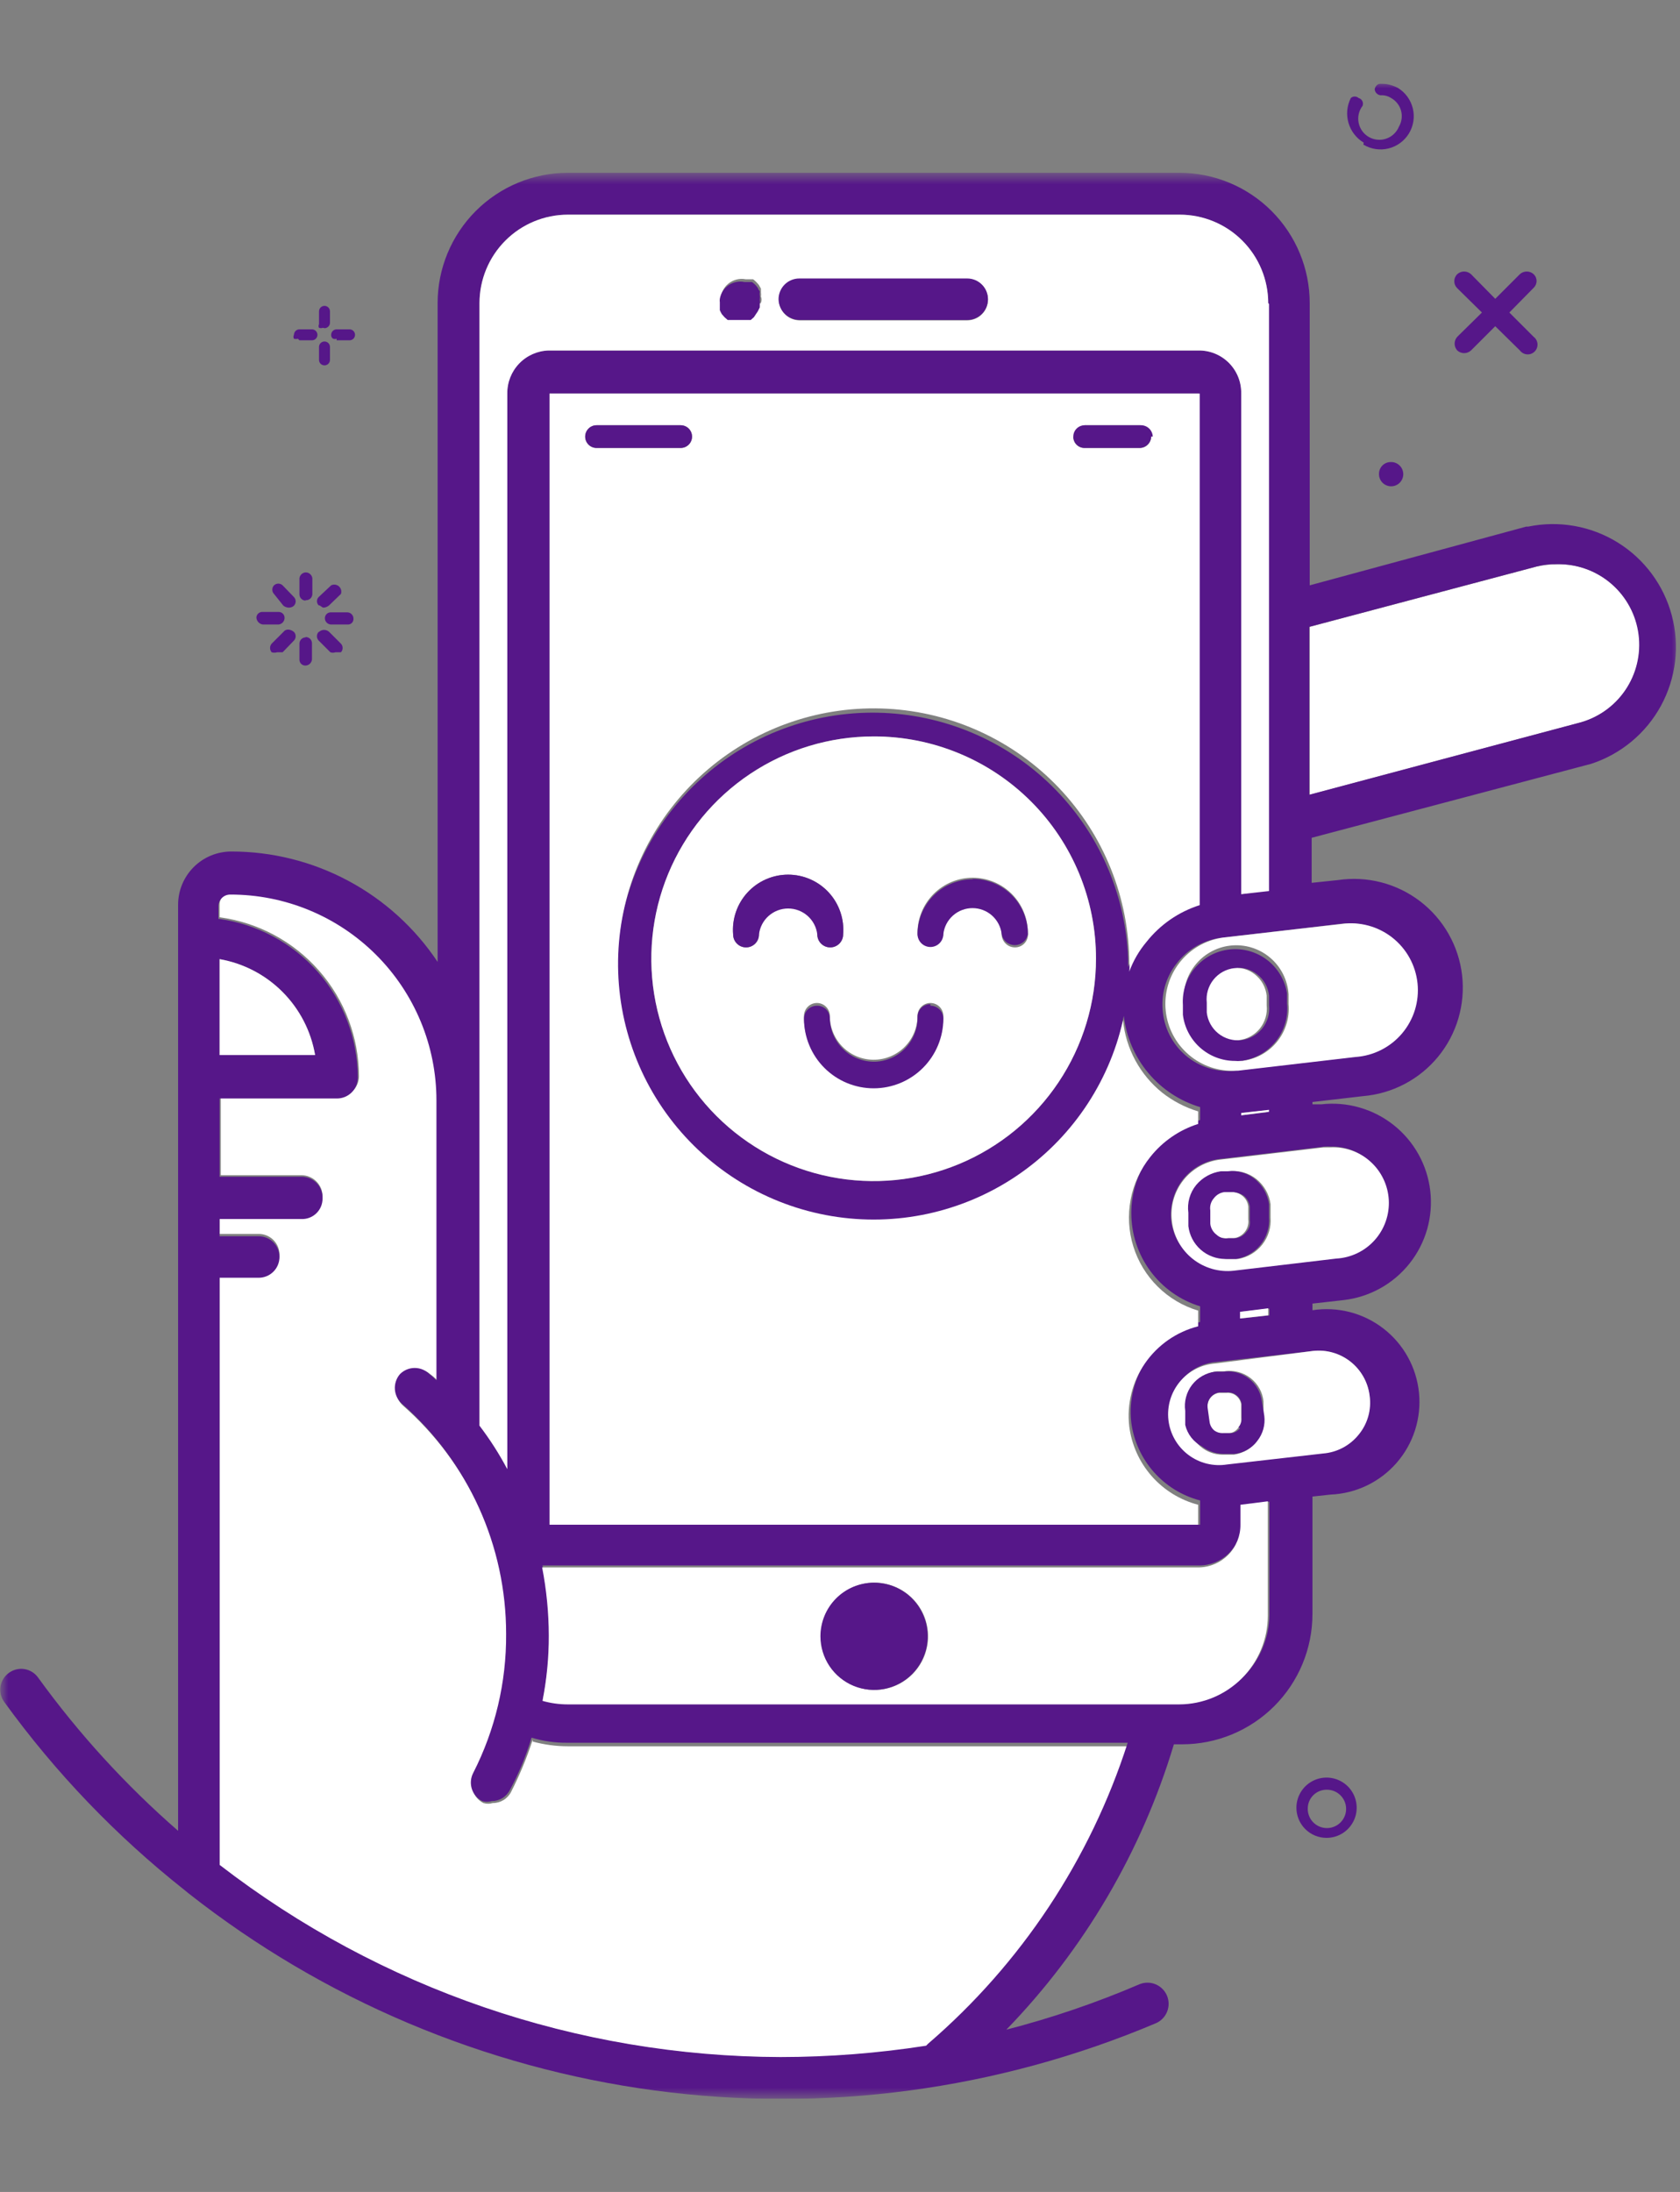 <svg width="105" height="137" viewBox="0 0 105 137" fill="none" xmlns="http://www.w3.org/2000/svg">
<rect x="0" y="0" width="105" height="137" fill="#808080" stroke="none"/>
<g clip-path="url(#clip0_24_24962)">
<g clip-path="url(#clip1_24_24962)">
<mask id="mask0_24_24962" style="mask-type:luminance" maskUnits="userSpaceOnUse" x="-1" y="4" width="107" height="129">
<path d="M105.856 4.781H-0.709V132.729H105.856V4.781Z" fill="white"/>
</mask>
<g mask="url(#mask0_24_24962)">
<mask id="mask1_24_24962" style="mask-type:luminance" maskUnits="userSpaceOnUse" x="0" y="10" width="105" height="122">
<path d="M105 10.8H0V131.188H105V10.8Z" fill="white"/>
</mask>
<g mask="url(#mask1_24_24962)">
<path d="M33.296 108.73C32.934 109.848 32.484 110.936 31.95 111.984C31.845 112.198 31.681 112.378 31.477 112.504C31.274 112.629 31.039 112.695 30.8 112.693C30.609 112.753 30.404 112.753 30.213 112.693C30.06 112.615 29.923 112.508 29.811 112.377C29.7 112.246 29.615 112.094 29.563 111.93C29.51 111.766 29.491 111.594 29.506 111.422C29.521 111.251 29.57 111.084 29.651 110.932C31.021 108.243 31.726 105.265 31.706 102.247C31.707 99.524 31.127 96.832 30.005 94.352C28.883 91.871 27.244 89.659 25.198 87.862C25.07 87.749 24.964 87.613 24.889 87.46C24.813 87.307 24.768 87.14 24.757 86.97C24.745 86.799 24.768 86.629 24.823 86.467C24.877 86.305 24.963 86.156 25.076 86.027C25.188 85.899 25.325 85.793 25.478 85.718C25.631 85.642 25.797 85.597 25.968 85.586C26.138 85.575 26.309 85.597 26.471 85.652C26.633 85.706 26.782 85.792 26.91 85.905C27.069 86.022 27.216 86.153 27.351 86.296V68.682C27.344 65.267 25.983 61.994 23.566 59.581C21.149 57.169 17.873 55.814 14.458 55.814C14.361 55.81 14.264 55.827 14.173 55.863C14.083 55.898 14.001 55.952 13.932 56.021C13.863 56.09 13.809 56.172 13.773 56.263C13.738 56.354 13.721 56.45 13.724 56.548V57.331C16.131 57.656 18.338 58.84 19.939 60.666C21.54 62.492 22.426 64.835 22.434 67.263C22.434 67.607 22.297 67.937 22.054 68.18C21.811 68.423 21.481 68.56 21.137 68.56H13.798V73.453H18.862C19.208 73.459 19.538 73.601 19.78 73.848C20.023 74.095 20.159 74.427 20.158 74.774C20.158 75.118 20.022 75.447 19.779 75.69C19.535 75.934 19.206 76.07 18.862 76.07H13.724V77.122H16.171C16.515 77.122 16.845 77.259 17.088 77.502C17.331 77.745 17.467 78.075 17.467 78.419C17.467 78.763 17.331 79.092 17.088 79.336C16.845 79.579 16.515 79.715 16.171 79.715H13.724V116.583C23.776 124.342 36.108 128.564 48.806 128.595C51.886 128.596 54.961 128.359 58.004 127.885H58.127C63.92 122.901 68.229 116.418 70.579 109.146H35.497C34.754 109.146 34.013 109.047 33.296 108.852" fill="white"/>
<path d="M97.343 35.264C96.906 35.264 96.472 35.313 96.046 35.41L81.857 39.178V49.673L98.639 45.196C99.843 44.9 100.895 44.17 101.595 43.147C102.295 42.124 102.593 40.879 102.433 39.65C102.272 38.421 101.664 37.294 100.725 36.485C99.786 35.675 98.582 35.241 97.343 35.264Z" fill="white"/>
<path d="M95.386 32.915L81.857 36.585V18.946C81.857 16.786 80.999 14.714 79.471 13.186C77.943 11.658 75.871 10.8 73.71 10.8H35.497C33.337 10.8 31.265 11.658 29.737 13.186C28.209 14.714 27.351 16.786 27.351 18.946V60.12C25.936 57.997 24.019 56.256 21.77 55.053C19.521 53.849 17.009 53.22 14.458 53.221C13.576 53.221 12.73 53.571 12.106 54.195C11.482 54.819 11.131 55.665 11.131 56.548V114.43C7.857 111.577 4.918 108.359 2.373 104.84C2.271 104.7 2.143 104.582 1.995 104.493C1.847 104.403 1.683 104.344 1.512 104.319C1.341 104.294 1.167 104.303 1 104.347C0.833 104.39 0.676 104.466 0.538 104.571C0.263 104.776 0.08 105.081 0.03 105.42C-0.021 105.76 0.065 106.105 0.269 106.381C3.464 110.793 7.251 114.744 11.523 118.124L11.792 118.344C20.218 124.975 30.269 129.226 40.896 130.655C51.523 132.083 62.339 130.637 72.218 126.466C72.543 126.333 72.801 126.077 72.936 125.753C73.072 125.43 73.073 125.066 72.94 124.741C72.807 124.417 72.55 124.159 72.227 124.023C71.903 123.888 71.54 123.887 71.215 124.02C68.519 125.177 65.738 126.125 62.897 126.858C67.764 121.836 71.355 115.72 73.368 109.023H73.882C76.042 109.023 78.114 108.165 79.642 106.637C81.17 105.109 82.028 103.037 82.028 100.877V93.537L83.154 93.415C83.942 93.383 84.715 93.19 85.427 92.849C86.138 92.507 86.772 92.024 87.29 91.429C87.808 90.834 88.2 90.139 88.44 89.388C88.68 88.636 88.765 87.844 88.688 87.058C88.611 86.273 88.375 85.512 87.994 84.821C87.613 84.13 87.094 83.524 86.471 83.041C85.847 82.557 85.132 82.206 84.368 82.008C83.604 81.811 82.808 81.772 82.028 81.892V81.477L83.985 81.257C84.788 81.163 85.566 80.913 86.272 80.519C86.978 80.126 87.6 79.597 88.102 78.963C88.604 78.33 88.977 77.603 89.198 76.826C89.419 76.048 89.485 75.234 89.392 74.431C89.299 73.628 89.048 72.851 88.655 72.144C88.261 71.438 87.733 70.816 87.099 70.314C86.465 69.812 85.739 69.44 84.961 69.219C84.183 68.997 83.37 68.931 82.566 69.024H82.028V68.878L85.184 68.511C86.093 68.436 86.978 68.178 87.785 67.754C88.593 67.331 89.306 66.749 89.885 66.043C90.463 65.338 90.893 64.523 91.15 63.648C91.406 62.773 91.485 61.855 91.38 60.95C91.275 60.044 90.989 59.168 90.538 58.375C90.088 57.582 89.483 56.887 88.759 56.333C88.035 55.779 87.206 55.375 86.323 55.147C85.44 54.92 84.52 54.872 83.618 55.007L81.979 55.178V52.364L99.447 47.741C101.313 47.132 102.875 45.831 103.813 44.106C104.75 42.381 104.991 40.363 104.487 38.466C103.983 36.568 102.772 34.936 101.102 33.904C99.432 32.872 97.43 32.518 95.508 32.915H95.386ZM86.848 58.603C87.284 58.942 87.648 59.366 87.917 59.85C88.186 60.333 88.355 60.866 88.413 61.416C88.537 62.512 88.22 63.612 87.533 64.474C87.196 64.908 86.776 65.27 86.297 65.539C85.818 65.808 85.29 65.978 84.744 66.04L77.404 66.896C76.857 66.982 76.297 66.956 75.76 66.821C75.222 66.685 74.717 66.441 74.276 66.106C73.835 65.769 73.467 65.348 73.193 64.865C72.919 64.383 72.746 63.851 72.683 63.3C72.614 62.755 72.654 62.202 72.801 61.672C72.948 61.143 73.199 60.648 73.539 60.217C73.884 59.765 74.319 59.388 74.815 59.111C75.312 58.833 75.86 58.66 76.426 58.603L83.765 57.746C84.31 57.669 84.865 57.705 85.396 57.852C85.927 57.999 86.421 58.255 86.848 58.603ZM86.554 74.749C86.657 75.666 86.394 76.588 85.821 77.312C85.249 78.036 84.413 78.504 83.496 78.614L77.087 79.348C76.166 79.452 75.242 79.189 74.514 78.617C73.786 78.045 73.313 77.209 73.197 76.29C73.105 75.372 73.367 74.453 73.931 73.722C74.227 73.348 74.597 73.04 75.018 72.817C75.439 72.594 75.902 72.46 76.377 72.425L82.787 71.666C82.925 71.655 83.064 71.655 83.203 71.666C84.06 71.65 84.892 71.959 85.532 72.531C86.172 73.103 86.572 73.895 86.652 74.749M85.6 87.25C85.647 87.664 85.611 88.082 85.493 88.482C85.376 88.881 85.179 89.252 84.915 89.574C84.66 89.906 84.34 90.182 83.974 90.384C83.607 90.586 83.203 90.71 82.787 90.749L76.793 91.433C76.369 91.502 75.935 91.484 75.518 91.381C75.101 91.277 74.709 91.09 74.367 90.831C74.024 90.572 73.737 90.246 73.524 89.874C73.31 89.501 73.175 89.088 73.125 88.662C73.076 88.235 73.113 87.802 73.235 87.39C73.357 86.978 73.561 86.596 73.836 86.265C74.11 85.934 74.448 85.662 74.83 85.466C75.212 85.269 75.63 85.152 76.059 85.122L82.077 84.437C82.916 84.347 83.757 84.593 84.417 85.119C85.076 85.646 85.502 86.412 85.6 87.25ZM74.909 56.279C73.588 56.68 72.424 57.484 71.582 58.578C71.131 59.14 70.768 59.767 70.506 60.438C70.506 60.266 70.506 60.095 70.506 59.924C70.354 55.845 68.647 51.979 65.735 49.119C62.823 46.259 58.926 44.623 54.846 44.545C50.765 44.467 46.809 45.955 43.79 48.702C40.771 51.448 38.918 55.247 38.612 59.317C38.305 63.387 39.568 67.42 42.141 70.588C44.714 73.757 48.403 75.82 52.449 76.354C56.495 76.889 60.593 75.855 63.901 73.463C67.209 71.072 69.475 67.505 70.237 63.495C70.387 64.808 70.919 66.048 71.767 67.061C72.615 68.074 73.741 68.817 75.007 69.196V70.003C73.762 70.386 72.672 71.158 71.898 72.206C71.124 73.254 70.706 74.523 70.706 75.825C70.706 77.128 71.124 78.397 71.898 79.445C72.672 80.493 73.762 81.265 75.007 81.648V82.626C73.658 82.982 72.482 83.809 71.691 84.959C70.901 86.108 70.55 87.503 70.701 88.889C70.849 90.041 71.338 91.123 72.105 91.995C72.873 92.867 73.883 93.489 75.007 93.782V95.299H34.348V24.598H74.885L74.909 56.279ZM68.499 59.924C68.499 62.672 67.685 65.359 66.158 67.644C64.631 69.929 62.461 71.71 59.922 72.762C57.383 73.813 54.589 74.088 51.893 73.552C49.197 73.016 46.722 71.693 44.778 69.749C42.835 67.806 41.511 65.33 40.975 62.635C40.439 59.939 40.714 57.145 41.766 54.606C42.818 52.067 44.599 49.897 46.884 48.37C49.169 46.843 51.856 46.028 54.604 46.028C56.43 46.025 58.238 46.382 59.925 47.079C61.613 47.776 63.146 48.8 64.437 50.091C65.728 51.382 66.751 52.915 67.448 54.602C68.146 56.29 68.503 58.098 68.499 59.924ZM73.71 106.406H35.497C34.968 106.405 34.441 106.331 33.932 106.185C34.197 104.84 34.328 103.471 34.323 102.1C34.318 100.671 34.179 99.246 33.907 97.843H34.323H74.909C75.599 97.856 76.267 97.596 76.766 97.12C77.266 96.643 77.556 95.989 77.576 95.299V94.076L79.337 93.856V100.901C79.331 102.361 78.75 103.76 77.719 104.795C76.689 105.83 75.293 106.417 73.833 106.43L73.71 106.406ZM77.576 82.406V81.99L79.337 81.795V82.211L77.576 82.406ZM77.576 69.709V69.563L79.19 69.391V69.514L77.576 69.709ZM77.576 55.887V24.598C77.586 24.244 77.524 23.891 77.394 23.562C77.263 23.232 77.068 22.933 76.819 22.681C76.569 22.43 76.272 22.231 75.943 22.098C75.615 21.965 75.263 21.9 74.909 21.907H34.299C33.951 21.91 33.607 21.982 33.287 22.12C32.968 22.257 32.679 22.457 32.437 22.708C32.196 22.958 32.007 23.255 31.881 23.579C31.755 23.903 31.696 24.25 31.706 24.598V91.8C31.202 90.849 30.621 89.941 29.969 89.085V18.946C29.969 17.48 30.551 16.074 31.588 15.037C32.625 14 34.031 13.418 35.497 13.418H73.71C75.179 13.418 76.588 13.999 77.629 15.035C78.669 16.072 79.257 17.478 79.264 18.946V55.642L77.576 55.887ZM13.724 59.948C15.216 60.209 16.591 60.925 17.659 61.999C18.728 63.072 19.439 64.449 19.694 65.942H13.724V59.948ZM58.004 127.738L57.882 127.861C54.871 128.33 51.829 128.567 48.782 128.57C36.092 128.534 23.769 124.312 13.724 116.558V79.862H16.171C16.515 79.862 16.845 79.725 17.088 79.482C17.331 79.239 17.467 78.909 17.467 78.565C17.467 78.222 17.331 77.892 17.088 77.649C16.845 77.405 16.515 77.269 16.171 77.269H13.724V76.192H18.862C19.033 76.196 19.203 76.165 19.362 76.1C19.521 76.037 19.665 75.941 19.786 75.82C19.907 75.699 20.003 75.555 20.067 75.396C20.131 75.237 20.162 75.067 20.158 74.896C20.165 74.722 20.136 74.548 20.074 74.385C20.012 74.222 19.918 74.073 19.796 73.947C19.675 73.822 19.53 73.722 19.37 73.653C19.209 73.585 19.036 73.55 18.862 73.55H13.724V68.657H21.064C21.407 68.657 21.737 68.521 21.98 68.278C22.224 68.034 22.36 67.705 22.36 67.361C22.358 64.931 21.473 62.585 19.872 60.758C18.27 58.932 16.059 57.748 13.651 57.428V56.646C13.651 56.451 13.728 56.264 13.866 56.127C14.004 55.989 14.19 55.912 14.385 55.912C16.077 55.908 17.753 56.239 19.317 56.884C20.881 57.529 22.302 58.477 23.5 59.672C24.697 60.867 25.647 62.287 26.296 63.85C26.944 65.412 27.277 67.088 27.277 68.78V86.272C27.142 86.129 26.995 85.998 26.837 85.88C26.717 85.76 26.574 85.664 26.416 85.599C26.259 85.533 26.09 85.5 25.92 85.5C25.749 85.5 25.581 85.533 25.423 85.599C25.266 85.664 25.123 85.76 25.002 85.88C24.773 86.143 24.657 86.487 24.68 86.835C24.703 87.183 24.863 87.509 25.125 87.74C27.171 89.536 28.809 91.749 29.931 94.229C31.054 96.71 31.634 99.402 31.632 102.124C31.653 105.142 30.948 108.121 29.577 110.809C29.497 110.961 29.448 111.128 29.433 111.3C29.418 111.471 29.437 111.644 29.489 111.808C29.542 111.972 29.626 112.124 29.738 112.255C29.849 112.386 29.986 112.493 30.14 112.571C30.331 112.631 30.536 112.631 30.727 112.571C30.966 112.572 31.201 112.507 31.404 112.381C31.607 112.256 31.771 112.075 31.877 111.861C32.436 110.826 32.887 109.735 33.222 108.607C33.936 108.822 34.678 108.93 35.424 108.925H70.481C68.136 116.227 63.818 122.738 58.004 127.738ZM98.615 45.196L81.832 49.673V39.178L96.022 35.411C96.445 35.302 96.881 35.252 97.318 35.264C98.558 35.241 99.762 35.676 100.701 36.485C101.64 37.294 102.248 38.421 102.408 39.65C102.569 40.88 102.27 42.125 101.571 43.148C100.871 44.171 99.819 44.9 98.615 45.196Z" fill="#561789"/>
<path d="M77.576 69.563V69.71L79.313 69.49V69.367L77.576 69.563Z" fill="white"/>
<path d="M77.502 81.991V82.407L79.264 82.211V81.77L77.502 81.991Z" fill="white"/>
<path d="M79.264 93.831L77.527 94.051V95.299C77.533 95.996 77.265 96.666 76.779 97.166C76.293 97.665 75.63 97.953 74.934 97.966H34.299H33.883C34.156 99.368 34.295 100.793 34.299 102.222C34.303 103.594 34.172 104.962 33.907 106.308C34.416 106.453 34.943 106.527 35.473 106.528H73.71C75.175 106.521 76.577 105.937 77.613 104.901C78.648 103.866 79.233 102.463 79.239 100.999V93.831H79.264ZM54.604 105.623C53.943 105.613 53.3 105.408 52.755 105.034C52.211 104.66 51.789 104.133 51.543 103.52C51.296 102.907 51.237 102.235 51.372 101.588C51.507 100.941 51.83 100.348 52.3 99.885C52.771 99.421 53.368 99.106 54.017 98.981C54.666 98.855 55.337 98.925 55.947 99.18C56.556 99.435 57.077 99.864 57.443 100.414C57.809 100.964 58.004 101.61 58.004 102.271C58.004 103.16 57.651 104.013 57.023 104.641C56.394 105.27 55.542 105.623 54.653 105.623" fill="white"/>
<path d="M79.264 18.946C79.264 17.48 78.681 16.073 77.644 15.036C76.608 13.999 75.201 13.417 73.735 13.417H35.498C34.031 13.417 32.625 13.999 31.588 15.036C30.551 16.073 29.969 17.48 29.969 18.946V89.109C30.621 89.965 31.202 90.873 31.706 91.825V24.597C31.699 23.898 31.967 23.225 32.452 22.721C32.937 22.218 33.6 21.925 34.299 21.906H74.885C75.24 21.899 75.593 21.965 75.922 22.097C76.252 22.23 76.551 22.428 76.802 22.679C77.054 22.931 77.251 23.23 77.384 23.559C77.517 23.889 77.582 24.242 77.576 24.597V55.887L79.313 55.691V18.995L79.264 18.946ZM47.46 18.946C47.471 19.027 47.471 19.109 47.46 19.191L47.338 19.46C47.233 19.598 47.109 19.721 46.971 19.827L46.751 19.949H46.506H45.993H45.748L45.528 19.827C45.39 19.721 45.266 19.598 45.161 19.46C45.129 19.381 45.088 19.307 45.038 19.239V18.995C45.026 18.905 45.026 18.815 45.038 18.726C45.042 18.534 45.088 18.345 45.172 18.172C45.256 18 45.377 17.848 45.526 17.726C45.675 17.605 45.849 17.518 46.035 17.471C46.221 17.424 46.416 17.418 46.604 17.454H46.849H47.069C47.207 17.559 47.331 17.683 47.436 17.82L47.558 18.041V18.285C47.57 18.366 47.57 18.449 47.558 18.53C47.587 18.601 47.6 18.677 47.596 18.753C47.592 18.829 47.57 18.903 47.534 18.97L47.46 18.946ZM60.451 20.022H49.98C49.636 20.022 49.306 19.886 49.063 19.642C48.82 19.399 48.684 19.07 48.684 18.726C48.684 18.382 48.82 18.052 49.063 17.809C49.306 17.566 49.636 17.429 49.98 17.429H60.451C60.795 17.429 61.124 17.566 61.368 17.809C61.611 18.052 61.748 18.382 61.748 18.726C61.748 19.07 61.611 19.399 61.368 19.642C61.124 19.886 60.795 20.022 60.451 20.022Z" fill="white"/>
<path d="M54.604 46.028C51.856 46.028 49.169 46.843 46.884 48.37C44.599 49.897 42.818 52.067 41.766 54.606C40.714 57.145 40.439 59.939 40.975 62.635C41.511 65.33 42.835 67.806 44.778 69.75C46.722 71.693 49.197 73.016 51.893 73.553C54.589 74.089 57.382 73.814 59.922 72.762C62.461 71.71 64.631 69.929 66.158 67.644C67.685 65.359 68.499 62.672 68.499 59.924C68.503 58.098 68.145 56.29 67.448 54.602C66.751 52.915 65.728 51.382 64.437 50.091C63.146 48.8 61.613 47.777 59.925 47.08C58.238 46.382 56.43 46.025 54.604 46.028ZM47.436 58.407C47.436 58.621 47.351 58.827 47.2 58.978C47.048 59.129 46.843 59.215 46.629 59.215C46.414 59.215 46.209 59.129 46.058 58.978C45.906 58.827 45.821 58.621 45.821 58.407C45.781 57.931 45.84 57.453 45.995 57.001C46.149 56.549 46.396 56.134 46.719 55.783C47.042 55.431 47.434 55.151 47.872 54.959C48.309 54.767 48.781 54.667 49.258 54.667C49.736 54.667 50.208 54.767 50.645 54.959C51.083 55.151 51.475 55.431 51.798 55.783C52.121 56.134 52.368 56.549 52.522 57.001C52.677 57.453 52.736 57.931 52.696 58.407C52.696 58.621 52.611 58.827 52.459 58.978C52.308 59.129 52.102 59.215 51.888 59.215C51.674 59.215 51.469 59.129 51.318 58.978C51.166 58.827 51.081 58.621 51.081 58.407C51.111 58.15 51.086 57.89 51.008 57.643C50.93 57.396 50.801 57.169 50.629 56.975C50.456 56.782 50.245 56.627 50.009 56.522C49.773 56.416 49.517 56.361 49.258 56.361C49 56.361 48.744 56.416 48.508 56.522C48.272 56.627 48.06 56.782 47.888 56.975C47.716 57.169 47.587 57.396 47.509 57.643C47.431 57.89 47.406 58.15 47.436 58.407ZM54.604 67.924C54.026 67.924 53.453 67.809 52.92 67.585C52.387 67.362 51.904 67.035 51.498 66.623C51.093 66.21 50.774 65.722 50.559 65.185C50.345 64.648 50.24 64.074 50.249 63.496C50.249 63.282 50.334 63.076 50.486 62.925C50.637 62.773 50.843 62.688 51.057 62.688C51.271 62.688 51.476 62.773 51.627 62.925C51.779 63.076 51.864 63.282 51.864 63.496C51.864 64.222 52.153 64.919 52.666 65.433C53.18 65.947 53.877 66.236 54.604 66.236C55.331 66.236 56.028 65.947 56.541 65.433C57.055 64.919 57.344 64.222 57.344 63.496C57.344 63.282 57.429 63.076 57.58 62.925C57.732 62.773 57.937 62.688 58.151 62.688C58.365 62.688 58.571 62.773 58.722 62.925C58.873 63.076 58.959 63.282 58.959 63.496C58.959 64.651 58.5 65.758 57.683 66.575C56.866 67.391 55.759 67.85 54.604 67.85V67.924ZM63.435 59.215C63.219 59.215 63.011 59.13 62.856 58.98C62.7 58.829 62.61 58.623 62.604 58.407C62.617 57.925 62.44 57.456 62.11 57.104C61.78 56.751 61.325 56.543 60.842 56.523C60.357 56.517 59.889 56.7 59.537 57.033C59.185 57.367 58.978 57.825 58.959 58.309C58.959 58.523 58.873 58.729 58.722 58.88C58.571 59.032 58.365 59.117 58.151 59.117C57.937 59.117 57.732 59.032 57.58 58.88C57.429 58.729 57.344 58.523 57.344 58.309C57.344 57.395 57.707 56.517 58.354 55.87C59.001 55.223 59.879 54.86 60.793 54.86C61.708 54.86 62.586 55.223 63.233 55.87C63.879 56.517 64.243 57.395 64.243 58.309C64.257 58.423 64.246 58.539 64.212 58.648C64.178 58.758 64.12 58.859 64.044 58.945C63.968 59.03 63.874 59.099 63.769 59.145C63.664 59.192 63.55 59.215 63.435 59.215Z" fill="white"/>
<path d="M34.348 24.549V95.299H74.885V94.051C73.761 93.758 72.75 93.136 71.983 92.264C71.216 91.392 70.727 90.311 70.579 89.159C70.417 87.77 70.764 86.371 71.556 85.219C72.348 84.067 73.531 83.242 74.885 82.896V81.917C73.932 81.632 73.064 81.116 72.358 80.416C71.651 79.717 71.128 78.854 70.833 77.904C70.538 76.955 70.481 75.947 70.667 74.971C70.853 73.994 71.277 73.078 71.9 72.303C72.669 71.337 73.708 70.621 74.885 70.248V69.465C74.068 69.217 73.305 68.819 72.634 68.291C71.946 67.736 71.376 67.051 70.956 66.274C70.536 65.497 70.275 64.644 70.188 63.765C69.289 67.747 66.901 71.234 63.512 73.511C60.124 75.787 55.992 76.68 51.966 76.006C47.94 75.332 44.325 73.142 41.862 69.886C39.4 66.63 38.278 62.555 38.725 58.498C39.173 54.44 41.157 50.708 44.27 48.068C47.383 45.427 51.389 44.078 55.465 44.298C59.541 44.518 63.379 46.29 66.189 49.251C69 52.211 70.571 56.135 70.579 60.218C70.603 60.388 70.603 60.561 70.579 60.731C70.826 60.053 71.191 59.424 71.655 58.872C72.51 57.79 73.669 56.989 74.983 56.572V24.598H34.348V24.549ZM42.543 27.998H37.283C37.095 27.998 36.915 27.924 36.782 27.791C36.649 27.657 36.574 27.477 36.574 27.289C36.574 27.101 36.649 26.92 36.782 26.787C36.915 26.654 37.095 26.579 37.283 26.579H42.543C42.731 26.579 42.912 26.654 43.045 26.787C43.178 26.92 43.253 27.101 43.253 27.289C43.253 27.477 43.178 27.657 43.045 27.791C42.912 27.924 42.731 27.998 42.543 27.998ZM67.178 27.289C67.177 27.116 67.238 26.949 67.351 26.819C67.463 26.688 67.619 26.603 67.79 26.579H71.24C71.428 26.579 71.608 26.654 71.741 26.787C71.874 26.92 71.949 27.101 71.949 27.289C71.949 27.477 71.874 27.657 71.741 27.791C71.608 27.924 71.428 27.998 71.24 27.998H67.79C67.698 28.002 67.606 27.986 67.52 27.953C67.434 27.92 67.356 27.87 67.29 27.806C67.224 27.743 67.171 27.666 67.135 27.581C67.099 27.496 67.081 27.405 67.081 27.313L67.178 27.289Z" fill="white"/>
<path d="M54.604 98.92C55.268 98.915 55.918 99.108 56.473 99.473C57.027 99.838 57.46 100.36 57.718 100.972C57.975 101.584 58.045 102.259 57.919 102.91C57.792 103.562 57.475 104.162 57.007 104.633C56.539 105.104 55.942 105.426 55.291 105.557C54.641 105.688 53.965 105.623 53.352 105.37C52.738 105.117 52.213 104.688 51.843 104.136C51.474 103.584 51.277 102.936 51.277 102.272C51.277 101.387 51.627 100.538 52.25 99.91C52.873 99.282 53.719 98.927 54.604 98.92Z" fill="#561789"/>
<path d="M60.451 17.405H49.956C49.785 17.405 49.617 17.439 49.46 17.504C49.302 17.569 49.159 17.665 49.039 17.785C48.919 17.905 48.823 18.048 48.758 18.206C48.693 18.363 48.659 18.532 48.659 18.702C48.665 19.044 48.804 19.37 49.046 19.612C49.288 19.854 49.614 19.992 49.956 19.998H60.451C60.795 19.998 61.124 19.862 61.368 19.619C61.611 19.375 61.748 19.046 61.748 18.702C61.748 18.358 61.611 18.028 61.368 17.785C61.124 17.542 60.795 17.405 60.451 17.405Z" fill="#561789"/>
<path d="M47.485 18.213C47.435 18.145 47.394 18.071 47.362 17.993C47.266 17.847 47.141 17.723 46.996 17.626H46.775H46.531C46.36 17.59 46.184 17.59 46.014 17.624C45.843 17.658 45.681 17.726 45.537 17.824C45.393 17.922 45.27 18.049 45.176 18.195C45.082 18.342 45.019 18.506 44.989 18.678C44.978 18.75 44.978 18.825 44.989 18.898C44.989 18.898 44.989 19.044 44.989 19.167V19.387C45.025 19.471 45.066 19.553 45.112 19.632L45.283 19.827L45.479 19.999H45.699H45.944H46.457H46.702H46.922L47.118 19.827L47.362 19.46L47.485 19.216V18.996C47.496 18.906 47.496 18.816 47.485 18.727C47.498 18.645 47.498 18.563 47.485 18.482C47.474 18.401 47.474 18.318 47.485 18.237" fill="#561789"/>
<path d="M13.724 59.948V65.942H19.694C19.439 64.449 18.728 63.072 17.659 61.999C16.591 60.925 15.216 60.209 13.724 59.948Z" fill="white"/>
<path d="M76.304 72.474C75.847 72.522 75.405 72.661 75.003 72.883C74.601 73.104 74.247 73.404 73.962 73.764C73.677 74.124 73.467 74.537 73.344 74.979C73.221 75.421 73.188 75.884 73.246 76.339C73.35 77.26 73.816 78.102 74.54 78.68C75.265 79.258 76.19 79.525 77.111 79.422L83.52 78.663C83.977 78.638 84.423 78.522 84.835 78.324C85.247 78.126 85.615 77.848 85.92 77.507C86.224 77.167 86.458 76.769 86.609 76.338C86.76 75.907 86.824 75.45 86.799 74.994C86.773 74.537 86.658 74.091 86.459 73.679C86.261 73.267 85.984 72.899 85.643 72.595C85.302 72.29 84.905 72.056 84.473 71.905C84.042 71.754 83.585 71.69 83.129 71.716H82.713L76.304 72.474ZM77.356 78.688H76.964H76.695C76.13 78.667 75.589 78.45 75.166 78.076C74.742 77.701 74.461 77.191 74.371 76.633V75.801C74.322 75.493 74.34 75.179 74.425 74.879C74.509 74.579 74.658 74.301 74.86 74.064C75.25 73.597 75.799 73.292 76.401 73.208H76.817C77.121 73.171 77.429 73.196 77.723 73.28C78.017 73.364 78.291 73.506 78.53 73.697C79.011 74.088 79.326 74.648 79.41 75.263V76.094C79.456 76.702 79.273 77.304 78.897 77.784C78.522 78.264 77.981 78.586 77.38 78.688H77.356Z" fill="white"/>
<path d="M78.016 75.409C78.002 75.274 77.96 75.143 77.892 75.025C77.825 74.907 77.734 74.805 77.625 74.724C77.444 74.58 77.22 74.502 76.989 74.504H76.866H76.45C76.315 74.518 76.185 74.56 76.067 74.628C75.949 74.695 75.846 74.786 75.765 74.895C75.599 75.111 75.52 75.382 75.545 75.654V76.486C75.559 76.621 75.601 76.751 75.669 76.869C75.736 76.987 75.827 77.09 75.937 77.171C76.152 77.337 76.424 77.416 76.695 77.391H77.111C77.386 77.354 77.636 77.21 77.805 76.99C77.975 76.77 78.051 76.492 78.016 76.216V75.409Z" fill="white"/>
<path d="M75.961 85.22C75.532 85.25 75.115 85.367 74.732 85.564C74.35 85.76 74.012 86.032 73.738 86.363C73.464 86.694 73.259 87.076 73.137 87.489C73.015 87.9 72.978 88.333 73.027 88.76C73.077 89.186 73.213 89.599 73.426 89.972C73.639 90.345 73.926 90.67 74.269 90.93C74.612 91.189 75.003 91.376 75.42 91.479C75.837 91.582 76.271 91.6 76.695 91.532L82.689 90.847C83.12 90.813 83.54 90.691 83.923 90.489C84.306 90.287 84.643 90.009 84.915 89.672C85.194 89.335 85.399 88.943 85.517 88.522C85.635 88.1 85.663 87.659 85.6 87.226C85.496 86.387 85.065 85.624 84.4 85.101C83.736 84.579 82.892 84.34 82.053 84.437L75.961 85.22ZM78.53 90.113C78.176 90.552 77.669 90.84 77.111 90.92H76.646H76.401C75.881 90.918 75.38 90.725 74.992 90.377C74.604 90.03 74.357 89.553 74.298 89.036L74.175 88.156C74.134 87.871 74.15 87.58 74.224 87.302C74.296 87.023 74.425 86.763 74.6 86.534C74.776 86.306 74.995 86.116 75.246 85.974C75.496 85.832 75.773 85.742 76.059 85.709H76.524C76.809 85.665 77.101 85.678 77.38 85.75C77.66 85.822 77.923 85.949 78.152 86.126C78.38 86.302 78.571 86.523 78.712 86.775C78.853 87.027 78.941 87.306 78.97 87.593V88.474C79.038 89.041 78.88 89.612 78.53 90.064V90.113Z" fill="white"/>
<path d="M77.576 87.789C77.545 87.57 77.431 87.372 77.258 87.235C77.085 87.098 76.866 87.034 76.646 87.055H76.181C75.967 87.091 75.775 87.207 75.643 87.379C75.511 87.552 75.45 87.768 75.472 87.984V88.841C75.494 89.059 75.599 89.26 75.765 89.403C75.942 89.532 76.159 89.593 76.377 89.575H76.842C76.949 89.561 77.051 89.526 77.144 89.472C77.237 89.417 77.317 89.344 77.38 89.256C77.453 89.173 77.508 89.076 77.541 88.971C77.575 88.866 77.587 88.755 77.576 88.645V87.789Z" fill="white"/>
<path d="M79.313 75.263C79.228 74.648 78.913 74.089 78.432 73.697C78.195 73.504 77.921 73.36 77.626 73.276C77.332 73.192 77.023 73.169 76.719 73.208H76.304C75.701 73.292 75.152 73.597 74.762 74.064C74.565 74.304 74.42 74.583 74.336 74.882C74.252 75.18 74.23 75.494 74.273 75.801V76.633C74.339 77.202 74.613 77.726 75.042 78.105C75.471 78.484 76.025 78.692 76.597 78.688H77.258C77.863 78.592 78.41 78.272 78.79 77.791C79.171 77.311 79.357 76.706 79.313 76.095V75.263ZM77.894 77C77.813 77.109 77.71 77.2 77.593 77.268C77.475 77.335 77.344 77.377 77.209 77.391H76.793C76.658 77.418 76.519 77.412 76.387 77.374C76.255 77.336 76.134 77.266 76.034 77.171C75.925 77.09 75.834 76.988 75.767 76.87C75.699 76.752 75.657 76.621 75.643 76.486V75.654C75.622 75.52 75.631 75.382 75.669 75.251C75.707 75.12 75.773 74.999 75.863 74.896C75.944 74.787 76.047 74.696 76.165 74.628C76.282 74.561 76.413 74.519 76.548 74.505H76.964H77.087C77.313 74.526 77.531 74.601 77.722 74.725C77.831 74.811 77.922 74.918 77.989 75.04C78.056 75.162 78.099 75.296 78.114 75.434V76.266C78.135 76.397 78.126 76.531 78.088 76.658C78.05 76.785 77.983 76.902 77.894 77Z" fill="#561789"/>
<path d="M78.872 87.617C78.839 87.331 78.749 87.054 78.608 86.804C78.466 86.553 78.275 86.334 78.047 86.158C77.819 85.982 77.558 85.854 77.28 85.781C77.001 85.708 76.711 85.692 76.426 85.733H75.961C75.675 85.766 75.399 85.856 75.148 85.998C74.897 86.14 74.678 86.33 74.502 86.558C74.327 86.786 74.199 87.047 74.126 87.326C74.053 87.604 74.036 87.894 74.077 88.18V89.06C74.144 89.347 74.273 89.617 74.455 89.849C74.637 90.081 74.867 90.271 75.129 90.406C75.508 90.699 75.972 90.862 76.45 90.871H76.695H77.16C77.439 90.84 77.709 90.753 77.953 90.614C78.197 90.475 78.41 90.288 78.579 90.063C78.752 89.844 78.881 89.593 78.956 89.325C79.032 89.056 79.053 88.775 79.019 88.498L78.872 87.617ZM77.502 89.256C77.439 89.343 77.359 89.416 77.266 89.471C77.174 89.526 77.071 89.561 76.964 89.574H76.499C76.281 89.593 76.064 89.532 75.888 89.403C75.721 89.26 75.616 89.058 75.594 88.84L75.472 87.959C75.451 87.74 75.515 87.52 75.652 87.347C75.789 87.174 75.987 87.06 76.206 87.03H76.671C76.887 87.008 77.103 87.069 77.275 87.201C77.448 87.333 77.564 87.525 77.6 87.739V88.595C77.611 88.705 77.599 88.816 77.566 88.921C77.532 89.027 77.477 89.124 77.404 89.207" fill="#561789"/>
<path d="M76.426 58.602C75.358 58.755 74.39 59.314 73.725 60.164C73.059 61.013 72.747 62.087 72.855 63.16C72.962 64.234 73.48 65.224 74.301 65.925C75.121 66.626 76.18 66.982 77.258 66.92H77.38L84.719 66.064C85.279 66.026 85.826 65.875 86.327 65.621C86.828 65.367 87.272 65.015 87.634 64.586C87.996 64.156 88.267 63.658 88.433 63.122C88.598 62.585 88.653 62.021 88.596 61.462C88.538 60.904 88.369 60.362 88.098 59.87C87.827 59.379 87.46 58.947 87.018 58.6C86.576 58.253 86.069 57.999 85.527 57.852C84.985 57.706 84.419 57.669 83.863 57.746L76.426 58.602ZM77.649 66.26C77.519 66.272 77.388 66.272 77.258 66.26C76.479 66.258 75.726 65.978 75.134 65.472C74.543 64.965 74.15 64.265 74.028 63.495V62.884C73.957 62.446 73.976 61.998 74.083 61.567C74.191 61.136 74.384 60.732 74.653 60.378C74.921 60.025 75.258 59.729 75.644 59.51C76.03 59.29 76.456 59.151 76.897 59.102C77.338 59.052 77.785 59.092 78.21 59.22C78.635 59.348 79.029 59.561 79.37 59.846C79.71 60.131 79.989 60.482 80.189 60.878C80.389 61.274 80.507 61.707 80.536 62.15V62.761C80.611 63.624 80.341 64.481 79.787 65.145C79.232 65.81 78.438 66.228 77.576 66.309" fill="white"/>
<path d="M79.166 62.224C79.137 61.966 79.058 61.716 78.932 61.489C78.806 61.263 78.636 61.063 78.432 60.903C78.235 60.743 78.008 60.626 77.763 60.558C77.519 60.491 77.264 60.475 77.013 60.511C76.497 60.566 76.025 60.824 75.699 61.228C75.373 61.632 75.221 62.148 75.276 62.664V63.276C75.332 63.791 75.589 64.264 75.993 64.59C76.397 64.915 76.913 65.067 77.429 65.013C77.947 64.951 78.419 64.688 78.745 64.28C79.07 63.873 79.221 63.354 79.166 62.835V62.224Z" fill="white"/>
<path d="M80.438 62.077C80.303 61.246 79.854 60.498 79.183 59.989C78.512 59.481 77.671 59.249 76.835 59.344C75.998 59.438 75.23 59.851 74.689 60.496C74.148 61.142 73.877 61.971 73.931 62.811V63.422C74.026 64.218 74.41 64.951 75.01 65.483C75.609 66.015 76.383 66.309 77.184 66.309C77.306 66.322 77.429 66.322 77.551 66.309C78.411 66.205 79.195 65.767 79.736 65.09C80.275 64.412 80.528 63.55 80.438 62.688V62.077ZM77.576 65.013C77.06 65.067 76.544 64.915 76.14 64.59C75.736 64.264 75.478 63.791 75.423 63.276V62.664C75.368 62.152 75.517 61.639 75.837 61.236C76.158 60.833 76.624 60.573 77.135 60.511C77.39 60.473 77.65 60.488 77.898 60.555C78.147 60.623 78.378 60.741 78.579 60.903C78.785 61.061 78.956 61.26 79.082 61.487C79.208 61.715 79.287 61.965 79.313 62.224V62.835C79.368 63.354 79.216 63.873 78.891 64.281C78.566 64.688 78.094 64.951 77.576 65.013Z" fill="#561789"/>
<path d="M42.543 26.579H37.283C37.095 26.579 36.915 26.654 36.782 26.787C36.649 26.92 36.574 27.1 36.574 27.289C36.574 27.477 36.649 27.657 36.782 27.79C36.915 27.923 37.095 27.998 37.283 27.998H42.543C42.731 27.998 42.912 27.923 43.045 27.79C43.178 27.657 43.253 27.477 43.253 27.289C43.253 27.1 43.178 26.92 43.045 26.787C42.912 26.654 42.731 26.579 42.543 26.579Z" fill="#561789"/>
<path d="M72.047 27.289C72.041 27.102 71.964 26.925 71.832 26.794C71.701 26.662 71.524 26.585 71.337 26.579H67.79C67.602 26.579 67.421 26.654 67.288 26.787C67.155 26.92 67.081 27.1 67.081 27.289C67.081 27.477 67.155 27.657 67.288 27.79C67.421 27.923 67.602 27.998 67.79 27.998H71.24C71.426 27.992 71.603 27.915 71.734 27.784C71.866 27.652 71.943 27.475 71.949 27.289" fill="#561789"/>
<path d="M51.081 58.407C51.081 58.621 51.166 58.826 51.318 58.977C51.469 59.129 51.674 59.214 51.888 59.214C52.102 59.214 52.308 59.129 52.459 58.977C52.611 58.826 52.696 58.621 52.696 58.407C52.736 57.931 52.677 57.452 52.522 57C52.368 56.548 52.121 56.134 51.798 55.782C51.475 55.431 51.083 55.15 50.645 54.958C50.208 54.766 49.736 54.667 49.258 54.667C48.781 54.667 48.309 54.766 47.872 54.958C47.434 55.15 47.042 55.431 46.719 55.782C46.396 56.134 46.149 56.548 45.995 57C45.84 57.452 45.781 57.931 45.821 58.407C45.821 58.621 45.906 58.826 46.058 58.977C46.209 59.129 46.414 59.214 46.629 59.214C46.843 59.214 47.048 59.129 47.2 58.977C47.351 58.826 47.436 58.621 47.436 58.407C47.488 57.96 47.702 57.547 48.038 57.248C48.374 56.949 48.809 56.783 49.258 56.783C49.709 56.783 50.143 56.949 50.479 57.248C50.815 57.547 51.029 57.96 51.081 58.407Z" fill="#561789"/>
<path d="M60.793 54.957C59.883 54.957 59.009 55.317 58.363 55.959C57.717 56.6 57.35 57.471 57.344 58.382C57.344 58.596 57.429 58.801 57.58 58.953C57.732 59.104 57.937 59.189 58.151 59.189C58.365 59.189 58.571 59.104 58.722 58.953C58.873 58.801 58.959 58.596 58.959 58.382C59.01 57.935 59.225 57.523 59.561 57.223C59.897 56.924 60.331 56.759 60.781 56.759C61.231 56.759 61.665 56.924 62.001 57.223C62.337 57.523 62.552 57.935 62.604 58.382C62.637 58.575 62.738 58.75 62.888 58.876C63.038 59.002 63.227 59.072 63.423 59.072C63.619 59.072 63.809 59.002 63.959 58.876C64.109 58.75 64.209 58.575 64.243 58.382C64.243 57.467 63.879 56.59 63.233 55.943C62.586 55.296 61.708 54.933 60.793 54.933" fill="#561789"/>
<path d="M58.151 62.762C57.937 62.762 57.732 62.847 57.58 62.998C57.429 63.15 57.344 63.355 57.344 63.569C57.357 64.292 57.084 64.99 56.585 65.513C56.085 66.035 55.4 66.339 54.677 66.358C53.948 66.371 53.243 66.096 52.717 65.592C52.19 65.088 51.883 64.396 51.864 63.667C51.867 63.56 51.849 63.453 51.809 63.354C51.77 63.255 51.711 63.164 51.635 63.089C51.559 63.013 51.469 62.953 51.37 62.914C51.27 62.875 51.164 62.856 51.057 62.86C50.843 62.86 50.637 62.945 50.486 63.096C50.334 63.247 50.249 63.453 50.249 63.667C50.249 64.822 50.708 65.929 51.525 66.746C52.341 67.563 53.449 68.022 54.604 68.022C55.759 68.022 56.866 67.563 57.683 66.746C58.5 65.929 58.959 64.822 58.959 63.667C58.959 63.453 58.873 63.247 58.722 63.096C58.571 62.945 58.365 62.86 58.151 62.86" fill="#561789"/>
</g>
<mask id="mask2_24_24962" style="mask-type:luminance" maskUnits="userSpaceOnUse" x="-1" y="4" width="107" height="129">
<path d="M105.856 4.781H-0.709V132.729H105.856V4.781Z" fill="white"/>
</mask>
<g mask="url(#mask2_24_24962)">
<path d="M82.909 114.87C83.281 114.87 83.646 114.76 83.955 114.553C84.265 114.346 84.507 114.051 84.649 113.707C84.792 113.363 84.829 112.984 84.756 112.619C84.684 112.253 84.504 111.918 84.241 111.654C83.977 111.391 83.642 111.211 83.276 111.139C82.911 111.066 82.532 111.103 82.188 111.246C81.844 111.389 81.55 111.63 81.343 111.94C81.136 112.25 81.025 112.614 81.025 112.986C81.025 113.234 81.074 113.479 81.168 113.707C81.263 113.936 81.402 114.143 81.577 114.318C81.752 114.493 81.96 114.632 82.188 114.727C82.417 114.821 82.662 114.87 82.909 114.87ZM82.909 111.861C83.148 111.856 83.383 111.923 83.584 112.053C83.785 112.183 83.942 112.37 84.036 112.59C84.13 112.81 84.156 113.053 84.11 113.287C84.064 113.522 83.95 113.738 83.781 113.907C83.612 114.076 83.396 114.191 83.161 114.236C82.926 114.282 82.683 114.256 82.463 114.162C82.243 114.068 82.056 113.911 81.926 113.71C81.797 113.509 81.73 113.274 81.735 113.035C81.735 112.724 81.858 112.425 82.079 112.205C82.299 111.985 82.597 111.861 82.909 111.861Z" fill="#561789"/>
<path d="M20.232 37.979C20.358 37.967 20.478 37.916 20.574 37.832L21.308 37.123C21.337 37.04 21.34 36.951 21.318 36.867C21.295 36.782 21.248 36.706 21.183 36.649C21.117 36.591 21.036 36.554 20.95 36.543C20.863 36.531 20.775 36.546 20.697 36.585L19.914 37.319C19.846 37.387 19.809 37.48 19.809 37.575C19.809 37.672 19.846 37.764 19.914 37.832C20.036 37.832 20.11 37.979 20.232 37.979Z" fill="#561789"/>
<path d="M20.305 38.639C20.305 38.739 20.343 38.835 20.411 38.908C20.479 38.98 20.573 39.025 20.672 39.031H21.7C21.751 39.038 21.803 39.034 21.852 39.019C21.901 39.003 21.946 38.977 21.984 38.942C22.022 38.907 22.051 38.863 22.069 38.815C22.088 38.767 22.095 38.715 22.091 38.664C22.091 38.56 22.05 38.46 21.976 38.387C21.903 38.313 21.803 38.272 21.7 38.272H20.697C20.646 38.269 20.596 38.276 20.549 38.293C20.501 38.31 20.458 38.336 20.421 38.371C20.384 38.405 20.355 38.447 20.335 38.493C20.315 38.539 20.305 38.589 20.305 38.639Z" fill="#561789"/>
<path d="M19.914 39.496C19.845 39.569 19.807 39.665 19.807 39.765C19.807 39.865 19.845 39.962 19.914 40.034L20.648 40.768C20.75 40.806 20.863 40.806 20.966 40.768C21.113 40.768 21.162 40.768 21.308 40.768C21.377 40.695 21.415 40.599 21.415 40.499C21.415 40.399 21.377 40.303 21.308 40.23L20.574 39.496C20.488 39.415 20.374 39.37 20.256 39.37C20.138 39.37 20.024 39.415 19.938 39.496" fill="#561789"/>
<path d="M19.107 39.838C19.007 39.838 18.911 39.876 18.838 39.944C18.765 40.012 18.721 40.105 18.715 40.205V41.208C18.712 41.258 18.719 41.309 18.736 41.356C18.753 41.403 18.779 41.447 18.814 41.483C18.848 41.52 18.89 41.549 18.936 41.569C18.982 41.589 19.032 41.599 19.082 41.599C19.188 41.599 19.29 41.559 19.368 41.486C19.445 41.413 19.492 41.314 19.498 41.208V40.205C19.498 40.009 19.351 39.813 19.082 39.813" fill="#561789"/>
<path d="M17.712 39.496L16.978 40.23C16.914 40.306 16.879 40.401 16.879 40.499C16.879 40.598 16.914 40.693 16.978 40.769C17.09 40.803 17.209 40.803 17.321 40.769C17.321 40.769 17.516 40.769 17.663 40.769L18.372 40.035C18.441 39.962 18.48 39.866 18.48 39.766C18.48 39.665 18.441 39.569 18.372 39.496C18.128 39.301 17.859 39.301 17.712 39.496Z" fill="#561789"/>
<path d="M16.415 39.031H17.418C17.524 39.019 17.622 38.966 17.69 38.884C17.758 38.802 17.792 38.697 17.785 38.59C17.779 38.497 17.738 38.41 17.67 38.347C17.602 38.283 17.512 38.248 17.418 38.248H16.415C16.367 38.245 16.319 38.251 16.273 38.266C16.227 38.282 16.185 38.306 16.148 38.338C16.112 38.37 16.082 38.408 16.061 38.452C16.04 38.495 16.027 38.542 16.024 38.59C16.028 38.698 16.07 38.8 16.141 38.881C16.212 38.961 16.309 39.014 16.415 39.031Z" fill="#561789"/>
<path d="M17.712 37.857C17.81 37.933 17.93 37.976 18.055 37.979C18.055 37.979 18.25 37.979 18.372 37.857C18.441 37.784 18.48 37.688 18.48 37.588C18.48 37.488 18.441 37.391 18.372 37.319L17.663 36.585C17.59 36.516 17.494 36.477 17.394 36.477C17.294 36.477 17.198 36.516 17.125 36.585C17.056 36.657 17.018 36.754 17.018 36.854C17.018 36.954 17.056 37.05 17.125 37.123L17.712 37.857Z" fill="#561789"/>
<path d="M19.107 37.514C19.158 37.517 19.209 37.511 19.258 37.494C19.307 37.477 19.352 37.451 19.391 37.417C19.429 37.383 19.461 37.342 19.483 37.295C19.506 37.249 19.519 37.199 19.522 37.147V36.144C19.51 36.038 19.457 35.941 19.375 35.873C19.294 35.804 19.188 35.77 19.082 35.777C18.988 35.788 18.901 35.83 18.834 35.897C18.768 35.963 18.726 36.05 18.715 36.144V37.147C18.715 37.247 18.753 37.343 18.821 37.416C18.889 37.489 18.983 37.532 19.082 37.539L19.107 37.514Z" fill="#561789"/>
<path d="M20.281 22.836C20.372 22.836 20.459 22.8 20.523 22.736C20.587 22.672 20.623 22.584 20.623 22.494V21.686C20.623 21.595 20.587 21.508 20.523 21.444C20.459 21.38 20.372 21.344 20.281 21.344C20.19 21.344 20.103 21.38 20.038 21.444C19.974 21.508 19.938 21.595 19.938 21.686V22.494C19.938 22.584 19.974 22.672 20.038 22.736C20.103 22.8 20.19 22.836 20.281 22.836Z" fill="#561789"/>
<path d="M20.281 20.512C20.372 20.512 20.459 20.476 20.523 20.411C20.587 20.347 20.623 20.26 20.623 20.169V19.46C20.623 19.415 20.614 19.37 20.597 19.329C20.58 19.287 20.555 19.249 20.523 19.218C20.491 19.186 20.453 19.16 20.412 19.143C20.37 19.126 20.326 19.117 20.281 19.117C20.236 19.117 20.191 19.126 20.15 19.143C20.108 19.16 20.07 19.186 20.039 19.218C20.007 19.249 19.982 19.287 19.964 19.329C19.947 19.37 19.938 19.415 19.938 19.46V20.267C19.919 20.3 19.909 20.338 19.909 20.377C19.909 20.416 19.919 20.454 19.938 20.487C20.017 20.517 20.104 20.517 20.183 20.487" fill="#561789"/>
<path d="M21.039 21.27H21.846C21.937 21.27 22.024 21.234 22.089 21.17C22.153 21.105 22.189 21.018 22.189 20.927C22.189 20.837 22.153 20.75 22.089 20.685C22.024 20.621 21.937 20.585 21.846 20.585H21.039C20.948 20.585 20.861 20.621 20.797 20.685C20.733 20.75 20.697 20.837 20.697 20.927C20.693 20.975 20.703 21.023 20.724 21.067C20.746 21.11 20.779 21.146 20.819 21.172C20.891 21.195 20.968 21.195 21.039 21.172" fill="#561789"/>
<path d="M18.715 21.27H19.498C19.589 21.27 19.676 21.234 19.74 21.17C19.804 21.105 19.84 21.018 19.84 20.927C19.84 20.837 19.804 20.75 19.74 20.685C19.676 20.621 19.589 20.585 19.498 20.585H18.715C18.624 20.585 18.537 20.621 18.473 20.685C18.409 20.75 18.372 20.837 18.372 20.927C18.351 20.965 18.34 21.007 18.34 21.05C18.34 21.093 18.351 21.135 18.372 21.172C18.452 21.195 18.537 21.195 18.617 21.172" fill="#561789"/>
<path d="M85.209 9.038C85.679 9.324 86.243 9.41 86.778 9.28C87.312 9.149 87.773 8.811 88.059 8.341C88.344 7.87 88.431 7.306 88.3 6.771C88.169 6.237 87.832 5.776 87.361 5.491C87.028 5.32 86.66 5.228 86.285 5.222C86.191 5.232 86.104 5.274 86.037 5.341C85.971 5.408 85.928 5.495 85.918 5.589C85.928 5.682 85.971 5.77 86.037 5.836C86.104 5.903 86.191 5.945 86.285 5.956C86.518 5.94 86.75 6 86.945 6.127C87.096 6.211 87.228 6.324 87.335 6.46C87.441 6.595 87.52 6.751 87.565 6.917C87.611 7.083 87.623 7.257 87.6 7.428C87.578 7.599 87.522 7.764 87.435 7.913C87.364 8.087 87.257 8.245 87.12 8.374C86.984 8.504 86.821 8.603 86.643 8.665C86.466 8.727 86.276 8.75 86.089 8.732C85.901 8.715 85.72 8.658 85.556 8.565C85.392 8.471 85.251 8.344 85.14 8.192C85.03 8.039 84.953 7.865 84.916 7.68C84.878 7.496 84.88 7.305 84.922 7.122C84.965 6.938 85.045 6.766 85.16 6.616C85.179 6.568 85.187 6.517 85.185 6.465C85.183 6.413 85.17 6.363 85.147 6.317C85.124 6.271 85.091 6.23 85.051 6.197C85.011 6.164 84.965 6.14 84.915 6.127C84.848 6.067 84.761 6.033 84.67 6.033C84.58 6.033 84.493 6.067 84.426 6.127C84.182 6.608 84.13 7.163 84.28 7.68C84.43 8.198 84.77 8.639 85.233 8.916" fill="#561789"/>
<path d="M91.08 21.906C91.197 22.012 91.35 22.072 91.508 22.072C91.666 22.072 91.819 22.012 91.936 21.906L93.453 20.389L94.994 21.906C95.047 21.976 95.114 22.034 95.191 22.076C95.268 22.118 95.353 22.143 95.44 22.149C95.528 22.155 95.615 22.143 95.697 22.112C95.779 22.081 95.854 22.033 95.916 21.971C95.978 21.909 96.026 21.835 96.056 21.753C96.087 21.671 96.1 21.583 96.094 21.496C96.087 21.408 96.062 21.323 96.02 21.246C95.978 21.169 95.921 21.102 95.85 21.05L94.334 19.533L95.85 17.992C95.909 17.937 95.956 17.87 95.987 17.797C96.019 17.723 96.036 17.644 96.036 17.564C96.036 17.483 96.019 17.404 95.987 17.33C95.956 17.257 95.909 17.19 95.85 17.135C95.733 17.029 95.581 16.97 95.422 16.97C95.264 16.97 95.111 17.029 94.994 17.135L93.453 18.677L91.936 17.135C91.819 17.029 91.666 16.97 91.508 16.97C91.35 16.97 91.197 17.029 91.08 17.135C91.021 17.192 90.974 17.261 90.942 17.337C90.909 17.412 90.893 17.494 90.893 17.576C90.893 17.658 90.909 17.739 90.942 17.815C90.974 17.891 91.021 17.959 91.08 18.016L92.621 19.533L91.08 21.05C90.973 21.167 90.914 21.319 90.914 21.478C90.914 21.636 90.973 21.789 91.08 21.906Z" fill="#561789"/>
<path d="M86.187 29.637C86.187 29.736 86.207 29.835 86.245 29.927C86.283 30.019 86.339 30.103 86.409 30.173C86.48 30.243 86.563 30.299 86.655 30.337C86.747 30.375 86.846 30.395 86.945 30.395C87.147 30.395 87.34 30.315 87.482 30.173C87.624 30.031 87.704 29.838 87.704 29.637C87.704 29.436 87.624 29.243 87.482 29.101C87.34 28.958 87.147 28.878 86.945 28.878C86.847 28.875 86.749 28.892 86.657 28.927C86.565 28.962 86.481 29.016 86.411 29.084C86.34 29.153 86.284 29.235 86.245 29.326C86.207 29.416 86.187 29.514 86.187 29.612V29.637Z" fill="#561789"/>
</g>
</g>
</g>
</g>
<defs>
<clipPath id="clip0_24_24962">
<rect width="105" height="137" fill="white"/>
</clipPath>
<clipPath id="clip1_24_24962">
<rect width="105" height="125.966" fill="white" transform="translate(0 5.222)"/>
</clipPath>
</defs>
</svg>

